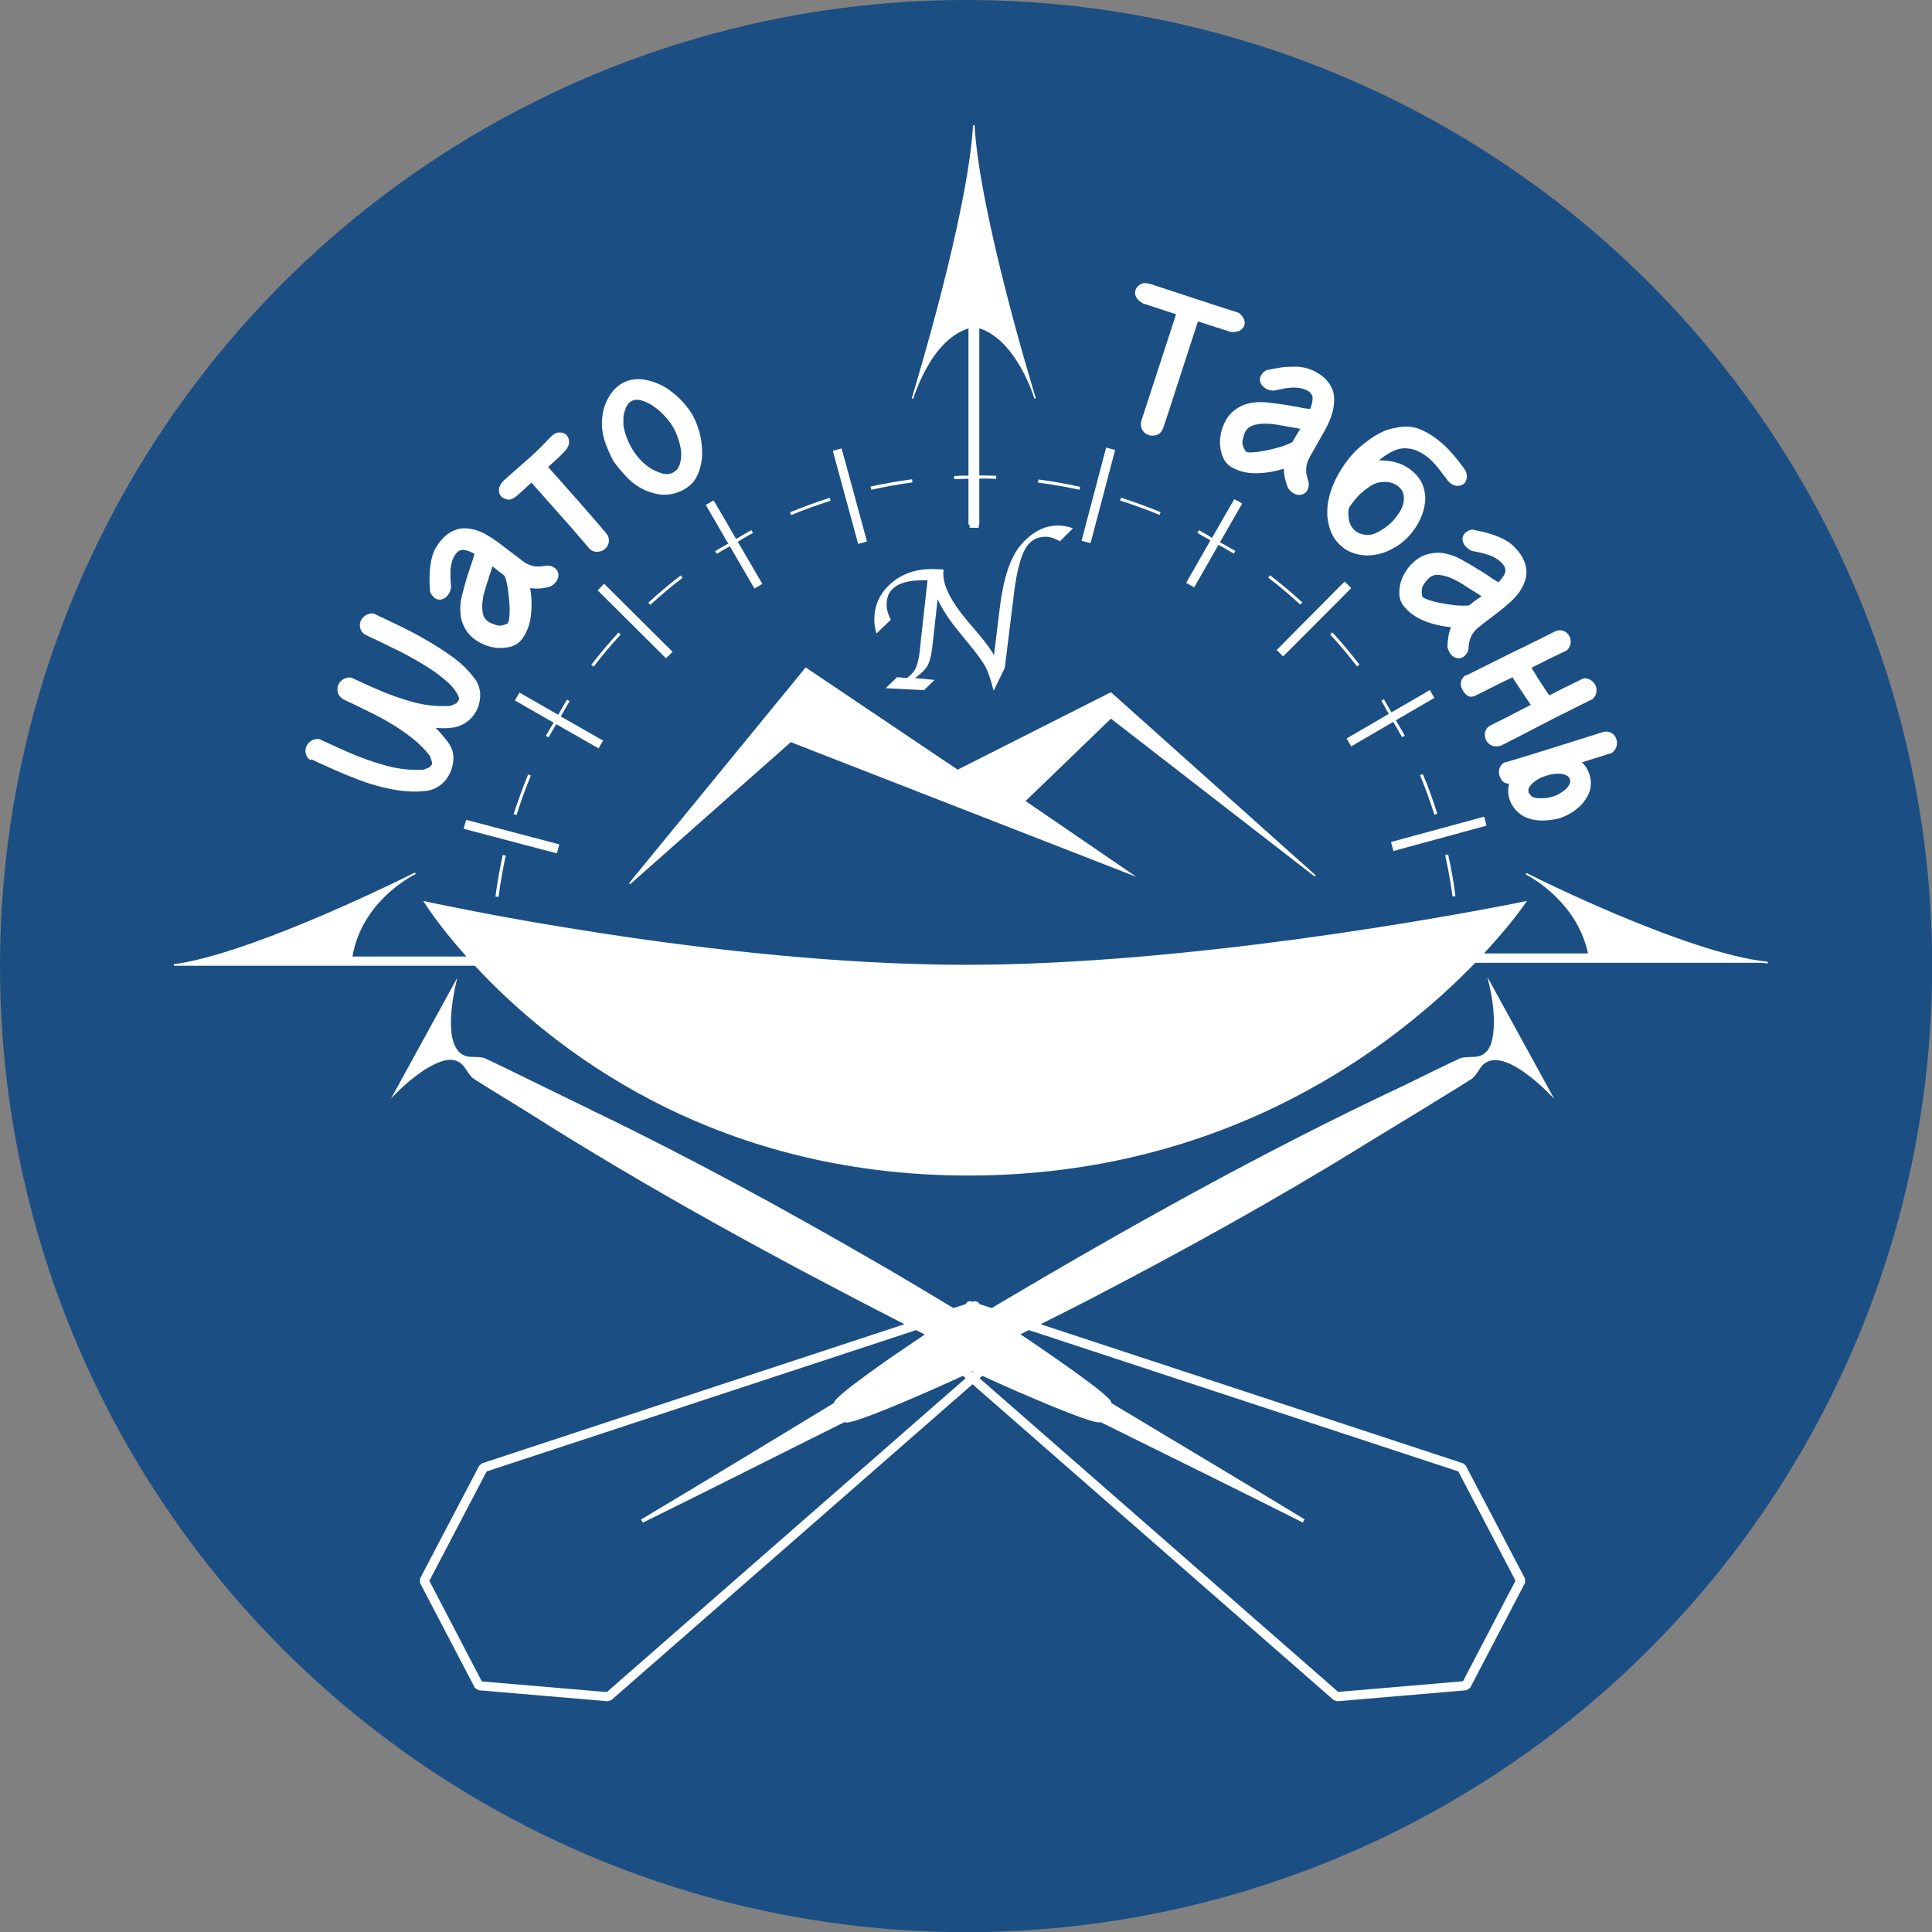 <?xml version="1.0" encoding="UTF-8"?> <svg xmlns="http://www.w3.org/2000/svg" id="Layer_2" data-name="Layer 2" viewBox="0 0 105.25 105.25"><rect x="0" y="0" width="105.25" height="105.25" fill="#808080" stroke="none"/><defs><style> .cls-1 { fill: #fff; } .cls-2 { fill: #1b4f84; } </style></defs><g id="Layer_1-2" data-name="Layer 1"><g><circle class="cls-2" cx="52.63" cy="52.63" r="52.63"></circle><g><path class="cls-1" d="M16.97,41.37h.01c.24.12.48.23.73.34.25.11.51.23.77.34.38.17.77.32,1.17.47.4.15.8.27,1.21.37.41.1.81.17,1.22.21.41.04.81.03,1.2-.02.29-.05.54-.17.76-.35.22-.18.39-.41.5-.67s.17-.54.16-.81c0-.28-.1-.53-.26-.77-.11-.15-.23-.3-.35-.44-.12-.15-.24-.28-.36-.39.17.02.34.02.51.02.17,0,.35-.02.54-.05.27-.06.52-.18.74-.36.22-.19.38-.4.49-.65.11-.26.16-.54.15-.82-.02-.28-.11-.55-.27-.78-.34-.46-.74-.86-1.18-1.18-.44-.32-.9-.62-1.38-.9-.49-.29-.98-.55-1.47-.79-.5-.24-1-.48-1.51-.72-.16-.01-.3.02-.43.1-.12.08-.21.18-.26.28-.06.13-.07.27-.04.41.03.14.12.26.26.36.62.29,1.23.58,1.83.88.6.3,1.18.63,1.75,1,.32.21.62.44.91.7.29.25.51.54.64.87l-.02.12-.12.17-.31.14c-.69.05-1.37-.02-2.05-.2-.68-.19-1.34-.42-1.97-.7-.24-.1-.48-.21-.72-.32-.24-.11-.47-.22-.7-.32-.16-.01-.3.02-.43.1-.12.08-.21.18-.26.3-.05.12-.06.26-.03.4.03.14.12.26.25.35l.24.13.25.11c.39.19.78.38,1.18.58.4.2.78.41,1.15.64.37.23.72.48,1.06.75.33.27.63.57.89.91l.11.32v.15s-.15.16-.15.16l-.15.06-.16.06c-.67.04-1.34-.03-2.04-.22-.69-.19-1.36-.43-2.01-.71-.22-.09-.43-.19-.63-.28-.2-.09-.41-.19-.61-.28l-.2-.09-.2-.09c-.16-.01-.3.02-.43.1-.12.08-.21.18-.26.3-.05.13-.07.26-.03.4.03.14.12.26.26.36Z"></path><path class="cls-1" d="M23.65,32.56c.12.09.25.13.39.1.14-.03.26-.11.36-.24l.11-.18c.03-.07.05-.15.06-.25-.01-.19-.02-.36-.03-.49,0-.14,0-.26,0-.37,0-.13.02-.3.07-.49s.13-.36.24-.49c.1-.13.23-.19.38-.2.18.02.38.09.61.21,0,.01-.01.07-.04.18-.03.11-.07.22-.11.35-.04.13-.09.25-.12.36-.04.12-.06.19-.07.21-.13.4-.24.8-.34,1.21-.1.41-.11.82-.04,1.22.12.47.35.84.69,1.1.34.26.72.43,1.16.49.27.04.54.02.81-.04.27-.07.48-.2.63-.39.28-.36.45-.8.51-1.3.06-.51.05-1.01-.04-1.51.15.02.32.03.49.02.17-.01.37-.04.59-.1.26-.13.4-.31.45-.51.04-.21-.02-.38-.19-.51-.11-.09-.26-.13-.43-.13-.21.04-.38.06-.53.05-.15,0-.29-.04-.42-.09-.13-.05-.26-.12-.38-.22s-.26-.19-.41-.31l-.21-.16c-.22-.17-.45-.34-.67-.51-.23-.17-.46-.32-.7-.46-.38-.21-.76-.32-1.14-.33-.38-.01-.76.14-1.12.46-.08.08-.16.17-.25.28-.09.11-.16.22-.22.32-.08.15-.15.31-.2.49-.05.18-.08.35-.1.52-.03.23-.04.47-.04.7,0,.24.02.47.03.69.05.12.12.22.22.3ZM26.44,32.06c.07-.22.13-.4.17-.53.03-.11.07-.23.11-.34.04-.11.07-.22.11-.34l.16.13.14.11.36.28c.07.17.13.4.17.67.04.28.07.55.09.82.02.27.02.51,0,.72-.01.21-.05.34-.11.39-.23.11-.43.14-.59.09-.16-.05-.31-.11-.44-.19-.17-.11-.28-.27-.31-.48-.04-.21-.04-.43-.01-.66.03-.23.08-.46.16-.68Z"></path><path class="cls-1" d="M27.63,27.22c.15.02.31-.04.48-.17.13-.11.27-.24.42-.37.15-.14.29-.27.42-.39.54.61,1.07,1.21,1.59,1.79.52.58,1.04,1.18,1.56,1.8.14.13.29.2.46.18.16-.01.29-.06.4-.16.12-.1.19-.23.21-.39s-.03-.32-.16-.48c-.52-.61-1.04-1.21-1.56-1.8s-1.06-1.19-1.59-1.79c.19-.17.37-.33.53-.48s.31-.3.45-.46c.11-.16.17-.3.16-.44,0-.14-.05-.25-.12-.34-.1-.11-.23-.16-.4-.16-.17,0-.33.09-.49.25-.42.45-.84.87-1.28,1.25-.44.38-.87.76-1.28,1.13-.15.16-.24.32-.25.47-.01.15.03.28.12.38.08.09.19.14.35.16Z"></path><path class="cls-1" d="M33.42,25.12c.23.33.49.63.77.92.28.29.62.52,1.01.69.34.14.67.22.99.22.32,0,.65-.07.97-.23.39-.19.67-.47.83-.83.17-.36.25-.75.26-1.16,0-.41-.04-.82-.16-1.23-.12-.41-.27-.76-.46-1.05-.29-.43-.64-.81-1.07-1.13-.43-.33-.91-.54-1.45-.64-.48-.07-.9,0-1.28.24-.19.12-.35.26-.49.45-.14.18-.25.38-.34.59-.09.21-.15.43-.18.67-.03.24-.04.47-.02.69.03.33.11.65.23.95.12.31.25.59.39.85ZM34.02,22.45c.03-.12.07-.24.13-.34.06-.1.13-.19.22-.24.16-.1.35-.12.56-.06.21.06.43.16.64.3s.41.31.59.5c.18.19.33.37.44.55.14.22.25.45.33.69.08.24.14.47.17.7.03.27,0,.51-.06.72-.07.21-.17.35-.32.44-.2.13-.42.15-.65.08-.23-.07-.44-.16-.62-.27-.4-.26-.73-.6-.99-1.03-.26-.42-.42-.86-.5-1.32,0-.11,0-.22,0-.35,0-.13.02-.25.05-.37Z"></path><path class="cls-1" d="M62.27,16.53l1.8.59-1.9,5.83c-.04.19-.01.36.07.49.09.13.2.22.34.26.15.05.3.04.45-.01.16-.06.27-.19.35-.4.32-.96.63-1.93.94-2.89.31-.97.63-1.93.94-2.89l1.78.57c.2.02.36,0,.48-.06.12-.06.21-.15.26-.27.04-.1.04-.22-.01-.35-.05-.13-.15-.25-.29-.36-.08-.03-.22-.07-.41-.13-.19-.06-.47-.15-.83-.27-.36-.12-.83-.27-1.41-.46-.57-.19-1.28-.42-2.13-.7-.23-.07-.41-.08-.55,0-.14.07-.23.17-.28.29-.05.12-.05.25.01.39.06.13.18.25.37.36Z"></path><path class="cls-1" d="M68.95,21.17l.19.08c.07.02.16.03.26.03.19-.04.35-.07.48-.1.13-.03.25-.04.36-.05.13-.02.3-.02.5,0s.37.08.52.17c.14.08.22.2.25.35,0,.18-.04.39-.13.63-.01,0-.07,0-.18-.02-.11-.01-.23-.03-.36-.06-.13-.03-.26-.05-.38-.07-.12-.02-.19-.03-.22-.04-.41-.07-.83-.12-1.25-.17-.42-.04-.83,0-1.21.13-.45.18-.78.46-.99.83-.21.37-.32.78-.33,1.21,0,.27.05.54.15.79.1.25.26.44.48.57.4.23.85.34,1.36.33s1.01-.09,1.49-.25c0,.16.02.32.05.49.04.17.1.36.18.57.17.23.36.36.57.37.21.01.37-.07.48-.25.07-.13.09-.27.07-.45-.07-.2-.11-.37-.13-.52-.01-.15,0-.29.03-.43.03-.14.09-.27.16-.41.07-.13.16-.28.25-.44l.13-.23c.14-.24.28-.49.42-.74.14-.25.26-.5.35-.76.15-.4.21-.79.17-1.17-.04-.38-.24-.73-.61-1.05-.09-.07-.19-.14-.31-.21-.12-.07-.24-.13-.35-.17-.16-.06-.33-.11-.51-.13-.18-.03-.36-.03-.53-.02-.24,0-.47.02-.7.06-.23.04-.46.08-.68.13-.11.06-.2.15-.27.26-.08.13-.09.27-.05.4.05.13.14.24.29.33ZM70.73,23.53l-.09.15-.23.4c-.16.09-.38.18-.64.26-.27.08-.53.15-.8.2-.27.05-.5.09-.71.1-.21.02-.34,0-.4-.05-.14-.22-.2-.41-.17-.57.03-.17.07-.32.13-.46.09-.19.23-.31.43-.38.2-.07.42-.1.65-.1.24,0,.47.02.69.06.23.04.41.07.55.1.12.02.23.04.35.06.11.02.23.04.35.06l-.11.17Z"></path><path class="cls-1" d="M72.33,28.25c.04.4.17.78.39,1.12.27.36.59.61.95.74s.73.18,1.11.13c.38-.04.74-.16,1.1-.36.36-.19.67-.44.93-.74.22-.26.41-.53.55-.84.15-.3.23-.6.27-.91s0-.6-.1-.9-.29-.56-.56-.8c-.24-.21-.5-.36-.79-.46-.29-.1-.65-.15-1.06-.15.2-.17.42-.32.64-.44.22-.13.46-.2.71-.22.28,0,.53.04.76.15s.44.24.62.4c.19.17.37.36.54.58.17.22.33.43.48.63.16.19.33.28.51.29.18,0,.32-.05.42-.17.07-.08.1-.18.11-.32,0-.14-.03-.28-.13-.43h0c-.17-.24-.36-.48-.57-.73-.21-.25-.44-.49-.7-.71-.32-.28-.66-.5-1.02-.67-.36-.17-.76-.23-1.18-.18-.15.02-.29.04-.4.07-.11.02-.21.05-.31.08-.1.03-.2.07-.3.12-.1.05-.23.11-.36.19-.2.12-.42.28-.66.47-.24.19-.45.39-.62.58-.28.32-.53.67-.75,1.06-.22.39-.38.78-.49,1.19-.1.41-.14.81-.1,1.22ZM73.47,27.69c.16-.25.33-.46.49-.64.16-.17.37-.35.62-.52.26-.19.55-.28.85-.28.3,0,.56.09.77.27.14.12.23.26.26.42.03.16.03.32-.01.48-.04.16-.11.32-.2.47-.09.15-.19.28-.28.39-.15.17-.31.32-.49.45-.18.13-.37.24-.55.32-.2.09-.4.11-.6.08-.2-.03-.38-.11-.52-.23-.17-.15-.28-.34-.32-.57-.04-.23-.05-.44-.01-.64Z"></path><path class="cls-1" d="M79.67,29.32c0,.14.04.28.14.41l.15.15c.06.05.13.09.22.13.19.04.35.07.48.1s.25.06.36.1c.13.03.28.09.46.2.17.1.31.22.42.36.1.13.13.27.1.42-.06.17-.19.34-.36.53-.01,0-.07-.03-.16-.09-.1-.05-.2-.12-.31-.2-.11-.08-.22-.15-.32-.21-.1-.07-.17-.11-.19-.12-.35-.22-.71-.43-1.09-.64-.37-.2-.76-.32-1.17-.35-.48,0-.9.12-1.24.39-.34.26-.6.59-.77.99-.11.25-.16.52-.16.79,0,.28.07.51.22.71.28.36.66.64,1.13.83.47.19.96.3,1.47.35-.06.14-.11.3-.14.47-.03.17-.05.37-.06.6.07.28.19.47.38.56.19.1.37.08.54-.05.11-.09.19-.22.23-.39,0-.21.04-.39.08-.53.05-.14.11-.27.2-.38.08-.11.19-.22.31-.31.12-.1.25-.2.4-.31l.21-.16c.22-.17.45-.34.67-.52.22-.18.43-.36.62-.56.3-.31.5-.65.61-1.02.11-.37.06-.77-.16-1.2-.05-.1-.12-.2-.21-.31-.09-.11-.17-.21-.26-.29-.12-.12-.26-.23-.42-.32-.16-.09-.32-.17-.48-.23-.22-.09-.44-.16-.67-.22-.23-.05-.46-.1-.68-.15-.13.01-.24.06-.35.14-.12.09-.19.21-.2.35ZM80.54,32.6l-.15.1-.36.28c-.18.02-.42.02-.69,0-.28-.03-.55-.07-.82-.12-.27-.05-.5-.11-.7-.18s-.32-.13-.35-.21c-.04-.25-.02-.45.07-.6.09-.14.19-.27.3-.37.15-.14.33-.2.54-.18.21.02.42.07.64.16.22.09.42.2.62.32.19.13.35.23.47.3.1.06.2.13.3.19s.2.13.3.19l-.17.12Z"></path><path class="cls-1" d="M79.84,36.78c-.14.11-.22.23-.25.36-.03.14,0,.27.06.4l.09.16.15.16.19.1.2-.02c.32-.15.66-.32,1.01-.5s.72-.36,1.1-.54c.17.25.34.5.5.75.16.24.33.49.5.75-.09.05-.19.09-.29.15-.1.05-.23.12-.39.2-.16.08-.36.19-.6.31-.24.12-.55.28-.92.46-.17.1-.26.23-.29.38-.03.15,0,.29.06.43.07.13.17.23.32.29s.32.06.51-.01c.36-.18.71-.36,1.06-.54.35-.18.7-.36,1.06-.55.17-.09.35-.18.54-.28.18-.1.39-.2.61-.31.22-.11.47-.23.74-.37.27-.14.59-.29.95-.47l.16-.18.06-.22v-.21s-.06-.16-.06-.16c-.07-.13-.17-.23-.32-.31-.15-.07-.29-.08-.42-.01-.25.13-.47.23-.65.32-.18.09-.34.16-.47.23-.13.07-.25.13-.35.18s-.2.1-.3.15c-.1-.14-.19-.27-.26-.38-.07-.11-.16-.24-.25-.38-.08-.12-.16-.24-.23-.37-.08-.12-.15-.25-.23-.37l.91-.46c.17-.08.34-.17.5-.24.17-.08.34-.16.52-.25.11-.11.18-.24.2-.38.02-.14,0-.27-.06-.38-.06-.13-.16-.22-.28-.28-.13-.06-.27-.07-.44-.02h-.01c-.41.21-.82.41-1.22.61-.4.2-.8.39-1.21.59l-2.47,1.23Z"></path><path class="cls-1" d="M82.05,41.5c-.18.07-.3.19-.35.33-.05.15-.06.29-.01.43.04.12.1.23.18.31.08.08.2.12.34.12-.07.29-.06.57.02.84.06.19.15.36.28.52.13.16.28.29.47.41.32.16.66.24,1.02.24.37,0,.7-.05,1.01-.14.28-.1.56-.24.82-.44.27-.2.48-.44.63-.71.12-.2.18-.4.2-.6.02-.2,0-.41-.07-.62-.08-.25-.21-.47-.41-.66l1.62-.51c.13-.09.22-.21.26-.35.04-.14.04-.27,0-.39-.04-.14-.12-.25-.24-.33-.11-.08-.26-.11-.43-.09-.9.28-1.79.56-2.67.84-.88.28-1.77.55-2.67.82ZM85.27,42.21c.14.05.22.14.26.26.03.08.01.17-.04.27-.05.1-.12.19-.22.28-.09.07-.19.14-.3.21-.11.07-.23.12-.37.16-.15.05-.29.07-.43.09-.14.01-.28.01-.43,0-.13-.01-.23-.05-.31-.1l-.15-.19c-.04-.13-.02-.25.07-.37.09-.12.21-.22.36-.32.15-.1.33-.18.52-.24.19-.06.38-.1.56-.11.18-.01.34,0,.47.06Z"></path><path class="cls-1" d="M70.95,32.82c-.57-.52-1.15-1.01-1.76-1.48l-.1.13c.61.46,1.19.96,1.75,1.47l.11-.12Z"></path><path class="cls-1" d="M63.23,27.9c-.71-.29-1.43-.55-2.16-.79l-.05.16c.73.23,1.45.49,2.15.78l.06-.16Z"></path><path class="cls-1" d="M27.16,48.86c.1-.76.23-1.51.39-2.25l-.16-.04c-.16.74-.3,1.5-.4,2.27l.17.02Z"></path><path class="cls-1" d="M78.14,44.38l.16-.05c-.23-.73-.49-1.46-.79-2.16l-.15.06c.29.7.55,1.42.78,2.15Z"></path><path class="cls-1" d="M28.77,42.19c-.29.71-.55,1.43-.79,2.16l.16.05c.23-.73.49-1.45.78-2.15l-.15-.06Z"></path><path class="cls-1" d="M74.06,36.21c-.47-.61-.96-1.2-1.48-1.76l-.12.11c.52.56,1.01,1.15,1.47,1.75l.13-.1Z"></path><path class="cls-1" d="M43.1,28.06c.7-.29,1.42-.55,2.15-.78l-.05-.16c-.73.23-1.46.5-2.16.79l.06.15h0Z"></path><path class="cls-1" d="M58.84,26.52c-.74-.16-1.5-.3-2.27-.4l-.02.17c.76.1,1.51.23,2.25.39l.04-.16Z"></path><path class="cls-1" d="M79.12,48.84l.17-.02c-.1-.77-.23-1.52-.4-2.27l-.16.04c.16.74.3,1.49.4,2.25Z"></path><path class="cls-1" d="M33.69,34.46c-.52.57-1.01,1.15-1.48,1.76l.13.1c.46-.61.96-1.19,1.47-1.75l-.12-.11Z"></path><path class="cls-1" d="M37.08,31.35c-.61.47-1.2.96-1.76,1.48l.11.12c.56-.52,1.15-1.01,1.75-1.47l-.1-.13Z"></path><path class="cls-1" d="M47.46,26.68c.74-.16,1.49-.3,2.25-.4l-.02-.17c-.77.1-1.52.23-2.27.4l.04.16h0Z"></path><path class="cls-1" d="M96.3,52.47v-.08c-2.19-.21-5.48-1.42-8.22-2.57-1.37-.58-2.6-1.14-3.48-1.56-.44-.21-.8-.38-1.05-.51-.2-.1-.31-.15-.35-.17-.02-.01-.04-.02-.04-.02l-.04.08h0s.13.07.13.07c.56.31,2.71,1.66,3.26,4.23h-5.67c1.53-1.64,2.29-2.78,2.29-2.78l.06-.08-.1.02s-.26.05-.74.15c-3.38.66-17.66,3.31-29.74,3.31-6.9,0-14.27-.86-19.9-1.73-2.82-.43-5.21-.86-6.89-1.19-.84-.16-1.51-.3-1.96-.39-.45-.09-.7-.15-.7-.15l-.1-.02.05.08s.75,1.22,2.3,2.95h-1.06s-5.15,0-5.15,0c.26-1.51,1.07-2.61,1.85-3.35.41-.39.82-.68,1.11-.87.15-.09.27-.17.36-.21l.13-.07h0s-.04-.08-.04-.08c0,0-.02,0-.04.02-.04.02-.15.07-.34.17-1.73.85-8.9,4.29-12.76,4.81v.08h9.59s5.42,0,5.42,0h0s1.39,0,1.39,0c4.08,4.4,12.81,11.43,26.88,11.43,14.25,0,23.38-7.21,27.62-11.59h1.54s4.72,0,4.72,0c0,0,0,0,0,0h.03s6,0,6,0h0s3.34,0,3.34,0c.1.01.2.03.29.04Z"></path><path class="cls-1" d="M50.65,19.75c.49-.79,1.19-1.57,2.11-1.86v8.02c-.26,0-.52,0-.78.02v.17c.26-.01.52-.01.78-.02v2.5h.06v.17s.5,0,.5,0v-.17s.03,0,.03,0v-2.51c.31,0,.62,0,.92.02v-.17c-.3-.01-.61-.02-.92-.02v-8.02c.91.3,1.6,1.07,2.09,1.86.55.87.84,1.75.91,1.98l.08-.02c-.25-.81-3.06-10.08-3.34-14.88h-.04s-.04,0-.04,0c-.28,4.8-3.1,14.07-3.34,14.88l.08.02c.07-.22.37-1.1.91-1.98Z"></path><polygon class="cls-1" points="71.62 47.75 71.68 47.69 60.52 37.71 52.17 41.93 43.89 36.36 34.27 48.11 34.33 48.17 43.08 40.43 61.91 47.77 55.87 43.64 60.52 39.15 71.62 47.75"></polygon><polygon class="cls-1" points="30.47 46 25.39 44.66 25.37 44.75 25.28 45.06 25.28 45.06 25.26 45.15 30.34 46.49 30.47 46"></polygon><path class="cls-1" d="M32.86,40.35l-2.31-1.32c.16-.27.31-.56.48-.83l-.14-.09c-.17.27-.32.56-.48.83l-2.11-1.21-.04.07h0l-.04.07h0l-.06.1-.03.05h0l-.02.04-.02.03h0l-.04.07,2.11,1.21c-.14.24-.29.47-.42.72l.15.08c.13-.25.28-.48.41-.72l2.31,1.32.25-.44Z"></path><polygon class="cls-1" points="36.64 35.51 32.91 31.8 32.85 31.86 32.85 31.86 32.62 32.1 32.62 32.1 32.56 32.16 36.28 35.86 36.64 35.51"></polygon><path class="cls-1" d="M39.68,29.61c-.24.14-.49.27-.72.42l.09.14c.23-.15.48-.27.71-.41l1.34,2.3.43-.25-1.34-2.3c.28-.16.55-.33.83-.48l-.08-.15c-.29.15-.56.32-.84.48l-1.22-2.1-.14.08h0l-.17.1-.05.03h0l-.07.04,1.22,2.1Z"></path><polygon class="cls-1" points="46.75 29.63 47.23 29.5 45.85 24.43 45.77 24.45 45.77 24.45 45.69 24.47 45.69 24.47 45.54 24.51 45.53 24.51 45.53 24.51 45.37 24.56 46.75 29.63"></polygon><polygon class="cls-1" points="60.75 24.51 60.67 24.49 60.67 24.49 60.59 24.47 60.59 24.47 60.56 24.46 60.35 24.41 60.35 24.41 60.26 24.38 58.92 29.46 59.41 29.59 60.75 24.51"></polygon><path class="cls-1" d="M65.06,31.99l1.32-2.31c.28.16.56.31.83.48l.09-.14c-.27-.17-.56-.32-.84-.48l1.21-2.11-.07-.04h0l-.07-.04h0l-.07-.04-.15-.08h0s-.07-.04-.07-.04l-1.21,2.11c-.24-.14-.47-.29-.72-.42l-.08.15c.24.13.47.28.71.41l-1.32,2.31.44.25Z"></path><polygon class="cls-1" points="73.55 31.98 73.55 31.98 73.49 31.92 73.49 31.92 73.49 31.92 73.25 31.68 69.55 35.41 69.9 35.76 73.61 32.04 73.55 31.98"></polygon><path class="cls-1" d="M75.9,39.33c.16.28.33.55.48.83l.15-.08c-.15-.29-.33-.56-.49-.84l2.1-1.22-.04-.07h0l-.04-.07h0l-.08-.13h0s-.08-.16-.08-.16l-2.1,1.22c-.14-.24-.27-.48-.41-.72l-.14.09c.15.23.27.48.41.71l-2.3,1.34.25.43,2.3-1.34Z"></path><polygon class="cls-1" points="80.96 44.9 80.96 44.9 80.94 44.82 80.94 44.82 80.9 44.66 80.9 44.66 80.85 44.49 75.78 45.87 75.91 46.36 80.98 44.98 80.96 44.9"></polygon><path class="cls-1" d="M81.04,53.27c.28,1.09.33,1.78.35,2.4-.03.86-.12,1.73-.91,1.89-.3.04-.65,0-.93.09-1.03.48-2.05.99-3.08,1.49-7.71,3.62-15.13,7.78-22.45,12.12l-.67-.22v-.02c-.07-.11-.2-.15-.31-.12l-.06.02-.06-.02c-.11-.04-.24.01-.3.12v.02s-.68.22-.68.22c-1.44-.86-2.87-1.73-4.32-2.56-4.93-2.85-9.93-5.58-15.06-8.06l-3.07-1.5c-1.03-.5-2.05-1.01-3.08-1.49-.27-.1-.62-.05-.93-.09-1.35-.29-.9-2.95-.57-4.29l-3.61,6.58c.77-.82,1.32-1.23,1.84-1.58.74-.44,1.52-.82,2.08-.24.2.23.34.56.57.73.96.61,1.94,1.2,2.91,1.8,6.65,4.23,13.57,7.99,20.57,11.58l-23.02,7.58-.14.12-3.23,6.16v.23s2.99,5.72,2.99,5.72l.2.13,7.04.6.19-.06,19.68-17.21,19.68,17.21.19.06,7.04-.6.2-.13,2.99-5.72v-.23s-3.23-6.16-3.23-6.16l-.14-.12-23.02-7.58c.93-.47,1.86-.93,2.78-1.41,5.05-2.63,10.04-5.38,14.88-8.38l2.92-1.78c.97-.6,1.95-1.19,2.91-1.8.23-.18.38-.5.57-.73.97-.99,2.97.82,3.92,1.82l-3.61-6.58ZM52.97,74.7s.02.01.04.02l-.04.03-.04-.03s.03-.01.04-.02ZM33.05,92.18l-6.8-.58-2.86-5.48,3.12-5.96,23.4-7.7c.15.08.31.16.47.24-.89.6-2.07,1.39-3.05,2.11-.53.39-1.01.74-1.35,1.03-.17.14-.31.27-.41.37l-.11.13-.04.1c-3.5,2.12-6.99,4.25-10.5,6.34l.1.17c3.68-1.81,7.33-3.66,10.99-5.48l.08.03c.22,0,.74-.17,1.43-.43,1.03-.39,2.4-.98,3.55-1.49.53-.24,1.01-.45,1.39-.63l.15.13-19.54,17.09ZM79.44,80.15l3.12,5.96-2.86,5.48-6.8.58-19.54-17.09.15-.13c.65.3,1.61.73,2.6,1.15.82.35,1.66.7,2.35.96.69.26,1.21.43,1.43.43l.06-.02c3.68,1.82,7.36,3.63,11.02,5.47l.1-.17c-3.49-2.13-7-4.21-10.5-6.32h0s-.08-.16-.08-.16c-.17-.21-.62-.58-1.21-1.02-.89-.67-2.08-1.49-3.09-2.18-.21-.14-.41-.28-.6-.4.15-.08.31-.16.46-.23l23.4,7.7Z"></path><path class="cls-1" d="M51.35,31.02s-.11,0-.23-.01c-.11,0-.23-.01-.35-.01-.9,0-1.64.26-2.24.79s-.9,1.18-.9,1.97c0,.25.04.5.12.75l.78-.75c-.15-.28-.23-.56-.23-.83,0-.88.67-1.32,2-1.32h.23l-.37,3.32-.04.42c-.05.47-.13.81-.22,1.02-.09.21-.26.4-.5.57l-.53-.05-.62.6,2.09.11.57-.56-1.06-.1c.34-.25.57-.48.68-.68.11-.2.2-.51.25-.94l.06-.52.24-2.16c.24.54.64,1.15,1.21,1.84l.37.45c.5.6.83,1.05,1,1.35s.32.76.47,1.35l.61-1.25.5-4.07c.14-1.13.35-1.93.6-2.39s.64-.68,1.13-.68c.22,0,.48.08.77.25l.71-.71c-.27-.1-.55-.15-.83-.15-.74,0-1.43.37-2.04,1.1-.54.64-.91,1.76-1.11,3.35l-.32,2.61c-.2-.34-.46-.7-.8-1.1l-.32-.38-.36-.42c-.85-1.02-1.28-1.86-1.28-2.52,0-.05,0-.13.02-.24h-.05Z"></path></g></g></g></svg> 